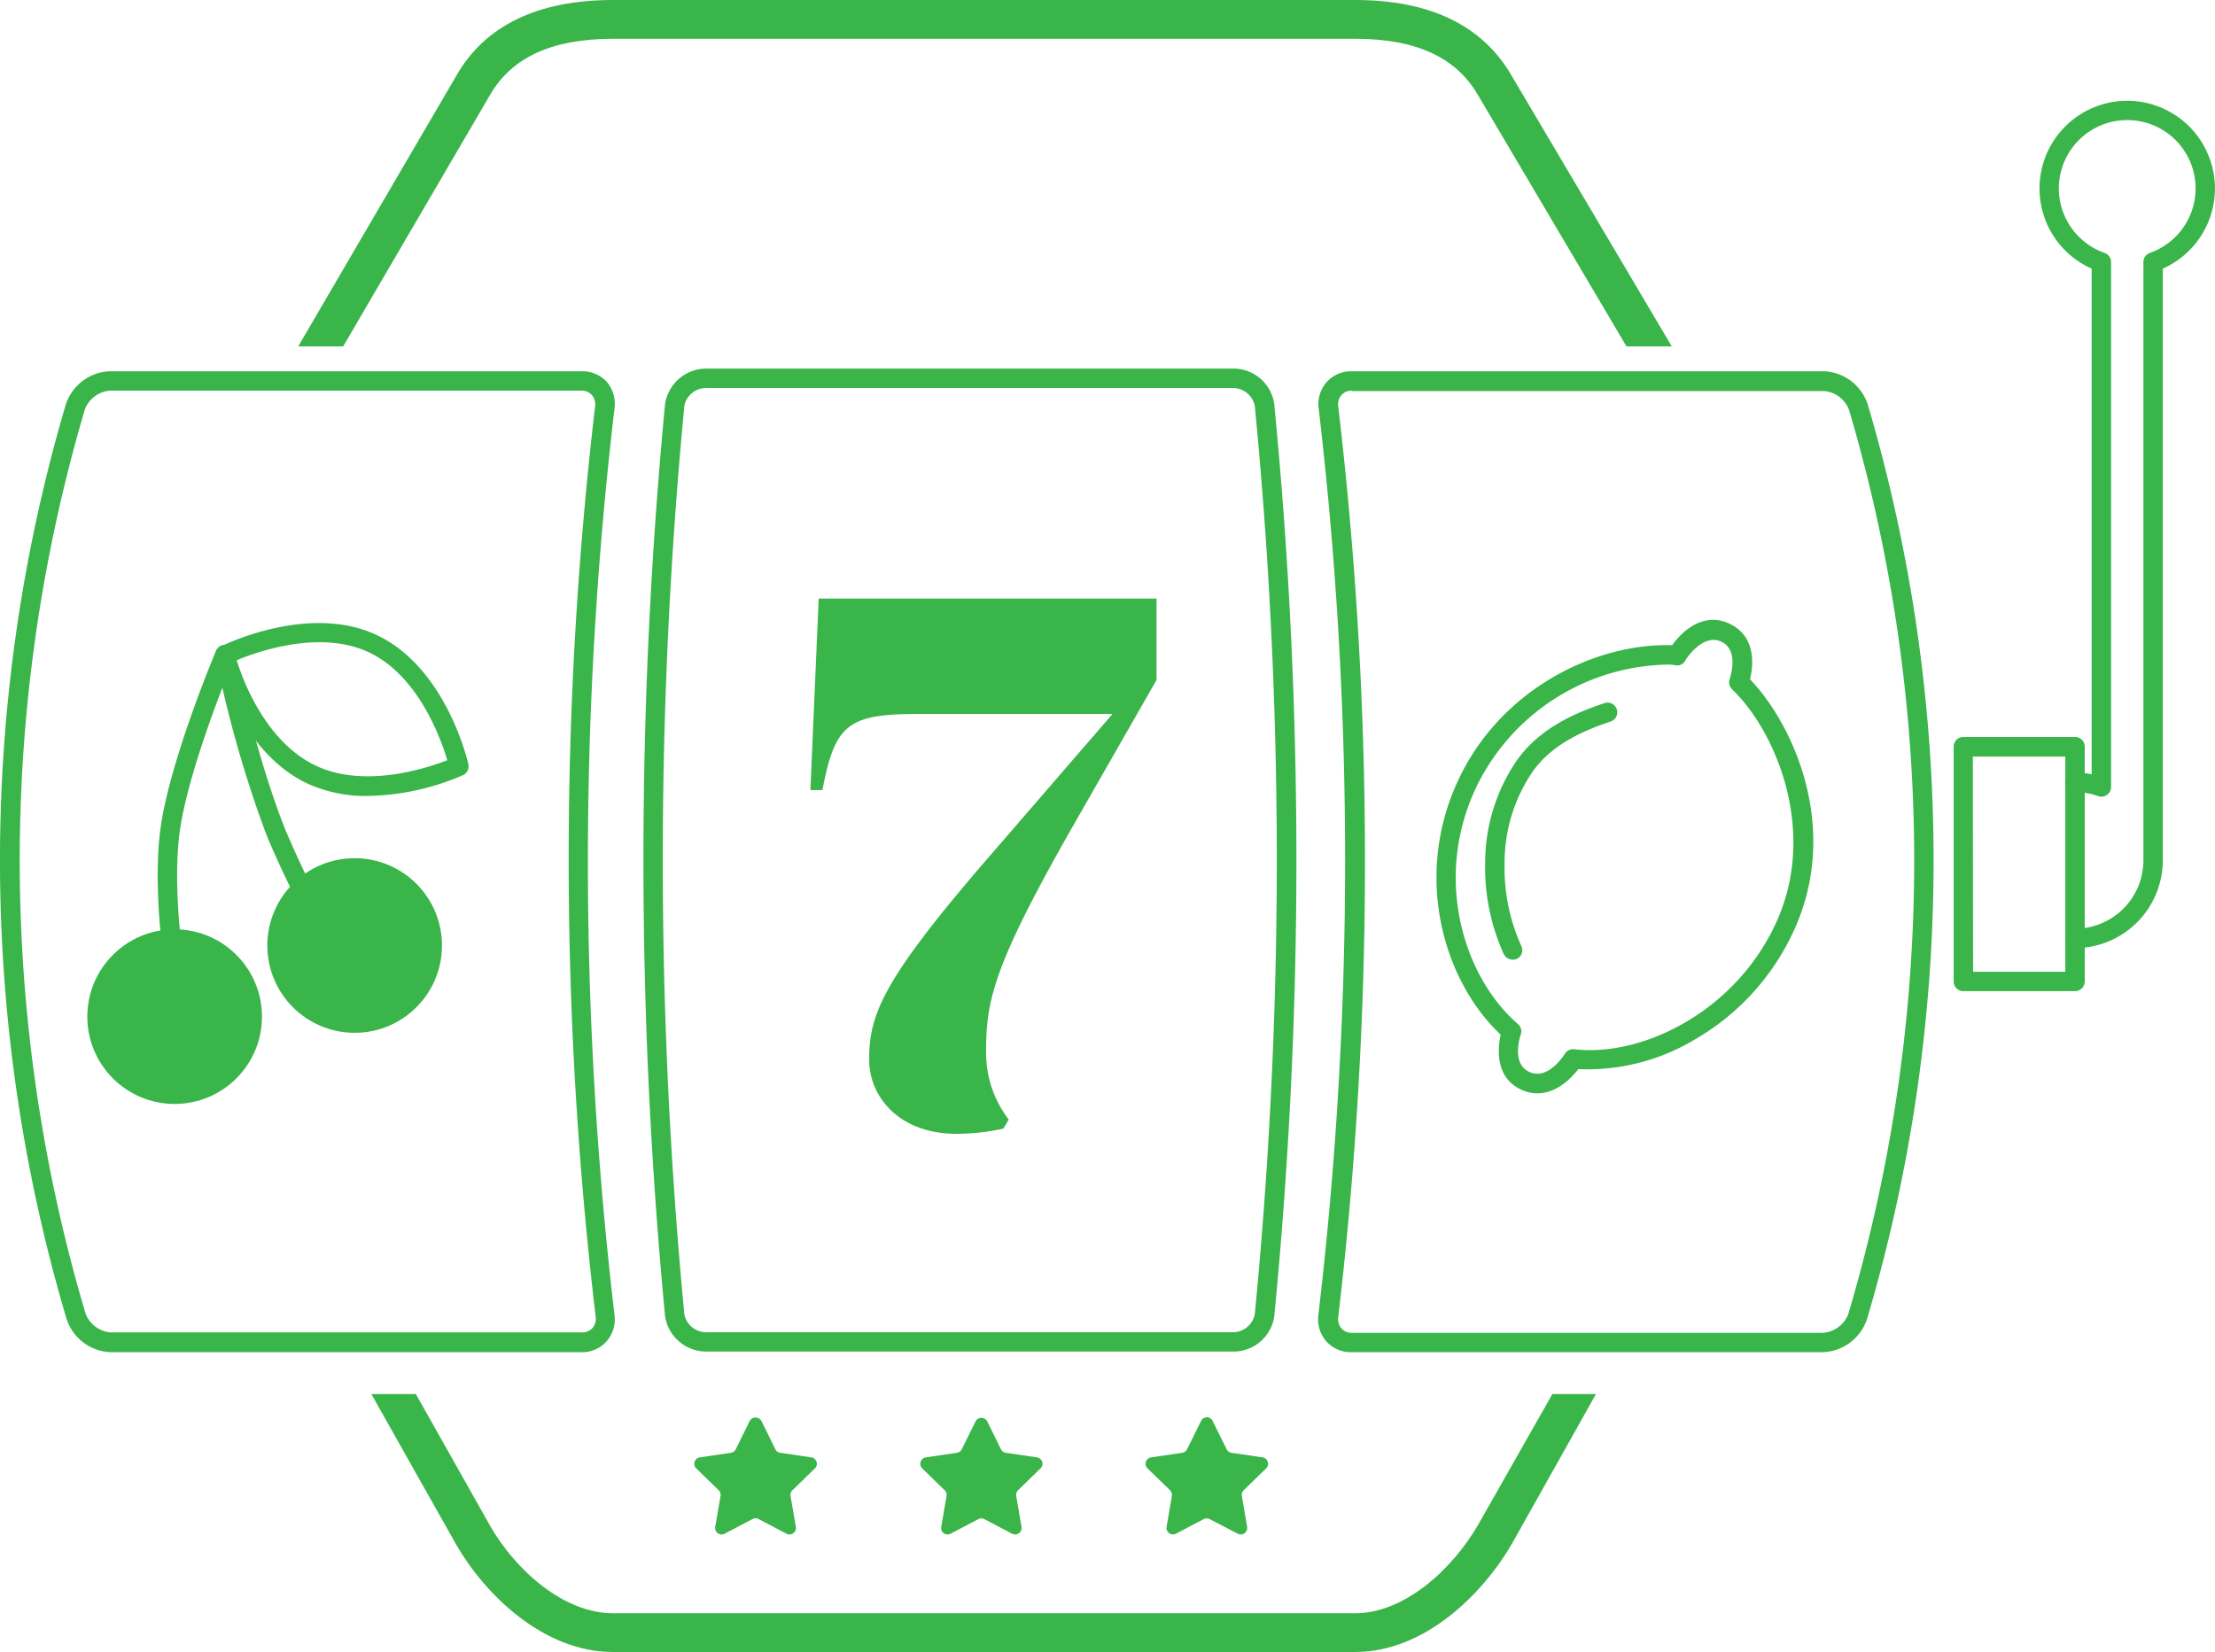 <svg xmlns="http://www.w3.org/2000/svg" viewBox="0 0 342.44 255.46"><defs><style>.cls-1{fill:#39b54a;}.cls-2{fill:none;}</style></defs><g id="Layer_2" data-name="Layer 2"><g id="Layer_1-2" data-name="Layer 1"><path class="cls-1" d="M117.75,219.8l2.12,4.31a1,1,0,0,0,.77.55l4.76.7a1,1,0,0,1,.88,1.11,1,1,0,0,1-.32.62l-3.44,3.35a1,1,0,0,0-.3.9l.82,4.74a1,1,0,0,1-.77,1.18,1,1,0,0,1-.71-.11l-4.25-2.23a1,1,0,0,0-1,0l-4.25,2.23a1,1,0,0,1-1.37-.36,1,1,0,0,1-.11-.71l.82-4.74a1,1,0,0,0-.3-.9l-3.44-3.35a1,1,0,0,1-.06-1.41,1,1,0,0,1,.62-.32l4.76-.7a1,1,0,0,0,.77-.55l2.12-4.31a1,1,0,0,1,1.32-.51A1,1,0,0,1,117.75,219.8Z"/><path class="cls-1" d="M152.63,219.8l2.12,4.31a1,1,0,0,0,.77.55l4.76.7a1,1,0,0,1,.88,1.11,1,1,0,0,1-.32.62l-3.44,3.35a1,1,0,0,0-.29.9l.81,4.74a1,1,0,0,1-.77,1.18,1,1,0,0,1-.71-.11l-4.25-2.23a1,1,0,0,0-.95,0L147,237.15a1,1,0,0,1-1.37-.36,1,1,0,0,1-.11-.71l.82-4.74a1,1,0,0,0-.3-.9l-3.44-3.35a1,1,0,0,1-.06-1.41,1,1,0,0,1,.62-.32l4.76-.7a1,1,0,0,0,.77-.55l2.13-4.31a1,1,0,0,1,1.35-.43A.94.94,0,0,1,152.63,219.8Z"/><path class="cls-1" d="M187.51,219.8l2.13,4.31a1,1,0,0,0,.76.55l4.76.7a1,1,0,0,1,.88,1.11,1,1,0,0,1-.32.62l-3.44,3.35a1,1,0,0,0-.29.9l.81,4.74a1,1,0,0,1-.78,1.18,1,1,0,0,1-.69-.11l-4.3-2.23a1,1,0,0,0-.95,0l-4.25,2.23a1,1,0,0,1-1.36-.38,1,1,0,0,1-.11-.69l.81-4.74a1.07,1.07,0,0,0-.29-.9l-3.45-3.35a1,1,0,0,1-.06-1.41,1,1,0,0,1,.63-.32l4.75-.7a1,1,0,0,0,.77-.55l2.13-4.31a1,1,0,0,1,1.3-.56A1,1,0,0,1,187.51,219.8Z"/><path class="cls-1" d="M90,209.1H17.06a7.47,7.47,0,0,1-6.78-5.18,249.35,249.35,0,0,1-.12-141.33A7.46,7.46,0,0,1,17,57.41h73a5.07,5.07,0,0,1,3.83,1.67A5.18,5.18,0,0,1,95,63.19a599.18,599.18,0,0,0,0,140.12,5.14,5.14,0,0,1-1.23,4.11A5,5,0,0,1,90,209.1ZM17,60.41a4.5,4.5,0,0,0-3.91,3,246.46,246.46,0,0,0,.11,139.63,4.53,4.53,0,0,0,3.91,3H90a2.09,2.09,0,0,0,1.59-.67,2.19,2.19,0,0,0,.5-1.76A602,602,0,0,1,92,62.84a2.22,2.22,0,0,0-.5-1.76,2.09,2.09,0,0,0-1.6-.67H17Z"/><path class="cls-1" d="M109.28,209a6.44,6.44,0,0,1-6.46-5.47,745.35,745.35,0,0,1,0-141.07A6.45,6.45,0,0,1,109.29,57h81.2A6.37,6.37,0,0,1,197,62.5a728.28,728.28,0,0,1,0,141.07A6.38,6.38,0,0,1,190.5,209Zm0-149a3.44,3.44,0,0,0-3.48,2.76,741.73,741.73,0,0,0,0,140.49,3.44,3.44,0,0,0,3.48,2.76H190.5a3.46,3.46,0,0,0,3.49-2.77,727,727,0,0,0,0-140.48A3.46,3.46,0,0,0,190.49,60h-81.2Z"/><path class="cls-1" d="M281.78,209.1H208.89a5.08,5.08,0,0,1-3.84-1.68,5.2,5.2,0,0,1-1.23-4.1,599.27,599.27,0,0,0,.05-140.13,5.13,5.13,0,0,1,1.23-4.1A5.05,5.05,0,0,1,209,57.41h73a7.46,7.46,0,0,1,6.77,5.18,249.44,249.44,0,0,1-.11,141.33A7.49,7.49,0,0,1,281.78,209.1ZM209,60.41a2.06,2.06,0,0,0-1.6.67,2.19,2.19,0,0,0-.51,1.76,601.44,601.44,0,0,1,0,140.83,2.23,2.23,0,0,0,.5,1.76,2.09,2.09,0,0,0,1.59.67h72.89a4.53,4.53,0,0,0,3.91-3,246.37,246.37,0,0,0,.11-139.63,4.5,4.5,0,0,0-3.9-3H209Z"/><path class="cls-1" d="M320.8,153.27H303.54a1.5,1.5,0,0,1-1.5-1.5V115.46a1.5,1.5,0,0,1,1.5-1.5H320.8a1.5,1.5,0,0,1,1.5,1.5v36.31A1.5,1.5,0,0,1,320.8,153.27Zm-15.76-3H319.3V117H305Z"/><path class="cls-1" d="M320.8,146.61a1.5,1.5,0,0,1,0-3A10.58,10.58,0,0,0,331.37,133V40.52a1.5,1.5,0,0,1,1-1.41,10.57,10.57,0,1,0-7,0,1.49,1.49,0,0,1,1,1.41V121.7a1.5,1.5,0,0,1-.64,1.23,1.49,1.49,0,0,1-1.37.18,10.55,10.55,0,0,0-3.58-.63,1.5,1.5,0,0,1,0-3,13.29,13.29,0,0,1,2.59.25V41.54a13.56,13.56,0,1,1,11,0V133A13.59,13.59,0,0,1,320.8,146.61Z"/><path class="cls-2" d="M94.8,249.47H209.51c7.67,0,15.07-6.87,19-13.67L240,215.57H64.29L75.8,236C79.65,242.68,87,249.47,94.8,249.47Z"/><path class="cls-2" d="M209.52,6H94.76c-9.41,0-15.62,2.84-19,8.68L53.05,53.57H251.46L228.52,14.74C225.12,8.85,218.91,6,209.52,6Z"/><path class="cls-1" d="M75.76,14.68C79.14,8.84,85.35,6,94.76,6H209.52c9.39,0,15.6,2.85,19,8.74l22.94,38.83h7L233.7,11.71C229.22,3.94,221.08,0,209.51,0H94.76C83.18,0,75,3.93,70.57,11.67L46.1,53.57h6.95Z"/><path class="cls-1" d="M228.51,235.8c-3.93,6.8-11.33,13.67-19,13.67H94.8c-7.77,0-15.15-6.79-19-13.47L64.29,215.57H57.41l13.16,23.36C75,246.56,84,255.46,94.76,255.46H209.51c10.75,0,19.75-9,24.23-16.73l13-23.16H240Z"/><path class="cls-1" d="M152.76,132.66,172,110.4H142.15c-11,0-13.06,1.51-15,11.77h-1.86l1.28-29.61h52.23v12.59l-12.94,22.62c-12.36,21.68-13.41,27-13.41,34.85a16.94,16.94,0,0,0,3.5,10.5l-.82,1.4a33.6,33.6,0,0,1-7.23.81c-9,0-13.52-5.83-13.52-11.42C134.34,156.91,136.44,151.55,152.76,132.66Z"/><circle class="cls-1" cx="27" cy="157.21" r="13.5"/><circle class="cls-1" cx="54.83" cy="146.21" r="13.5"/><path class="cls-1" d="M56.91,123.08a21.68,21.68,0,0,1-9.57-2c-10.47-5.11-13.87-18.84-14-19.42a1.48,1.48,0,0,1,.79-1.69c.56-.28,13.84-6.79,24.34-1.66s13.81,19.26,13.94,19.86a1.5,1.5,0,0,1-.82,1.69A38.44,38.44,0,0,1,56.91,123.08Zm-20.32-21c1,3.3,4.54,12.56,12.07,16.24s17.19.52,20.49-.76c-1-3.39-4.47-13-12-16.63S39.87,100.73,36.59,102.1Z"/><path class="cls-1" d="M27.16,152.43a1.51,1.51,0,0,1-1.48-1.25c-.09-.58-2.32-14.15-.73-24,1.71-10.52,8.18-25.9,8.45-26.55a1.49,1.49,0,0,1,1.54-.91A1.51,1.51,0,0,1,36.26,101c0,.15,3.14,15.36,7.76,27.08A146.48,146.48,0,0,0,54.25,148a1.5,1.5,0,0,1-2.55,1.59,148.79,148.79,0,0,1-10.48-20.42,180.25,180.25,0,0,1-6.84-22.82c-2.08,5.4-5.36,14.6-6.47,21.39-1.51,9.31.71,22.84.73,23a1.5,1.5,0,0,1-1.23,1.73Z"/><path class="cls-1" d="M237.69,169.07a5.85,5.85,0,0,1-2.41-.53c-3.55-1.56-4-5.28-3.27-8.55-8.6-8-13.71-24.24-6.5-39.49,6.73-14.26,21.55-21.12,33-20.72,2-2.78,5.2-5,8.79-3.37s4.06,5.34,3.25,8.63c6.59,6.86,13.91,22.66,7,38.38h0a37.35,37.35,0,0,1-15.44,17.27A32.35,32.35,0,0,1,244,165.33C242.42,167.37,240.21,169.07,237.69,169.07Zm20-66.3a33.52,33.52,0,0,0-29.48,19c-6.77,14.33-1.72,29.54,6.46,36.58a1.48,1.48,0,0,1,.45,1.59c-.34,1.08-1.26,4.69,1.36,5.84s4.85-1.89,5.46-2.85a1.5,1.5,0,0,1,1.44-.68c10.56,1.25,25.19-5.91,31.4-20h0c6.18-14.05-.35-29.31-7-35.66a1.52,1.52,0,0,1-.39-1.54c.35-1.08,1.29-4.7-1.35-5.86s-5.09,2.24-5.52,3a1.46,1.46,0,0,1-1.38.71C258.71,102.79,258.22,102.77,257.7,102.77Z"/><path class="cls-1" d="M233.84,148.39a1.49,1.49,0,0,1-1.36-.86,32.36,32.36,0,0,1-2.87-14.23,28,28,0,0,1,4.85-15.65c3.49-5,9-7.39,13.51-8.89a1.5,1.5,0,1,1,.95,2.84c-4,1.35-9,3.46-12,7.76a25,25,0,0,0-4.31,14,29.49,29.49,0,0,0,2.59,12.94,1.5,1.5,0,0,1-.73,2A1.41,1.41,0,0,1,233.84,148.39Z"/></g></g></svg>